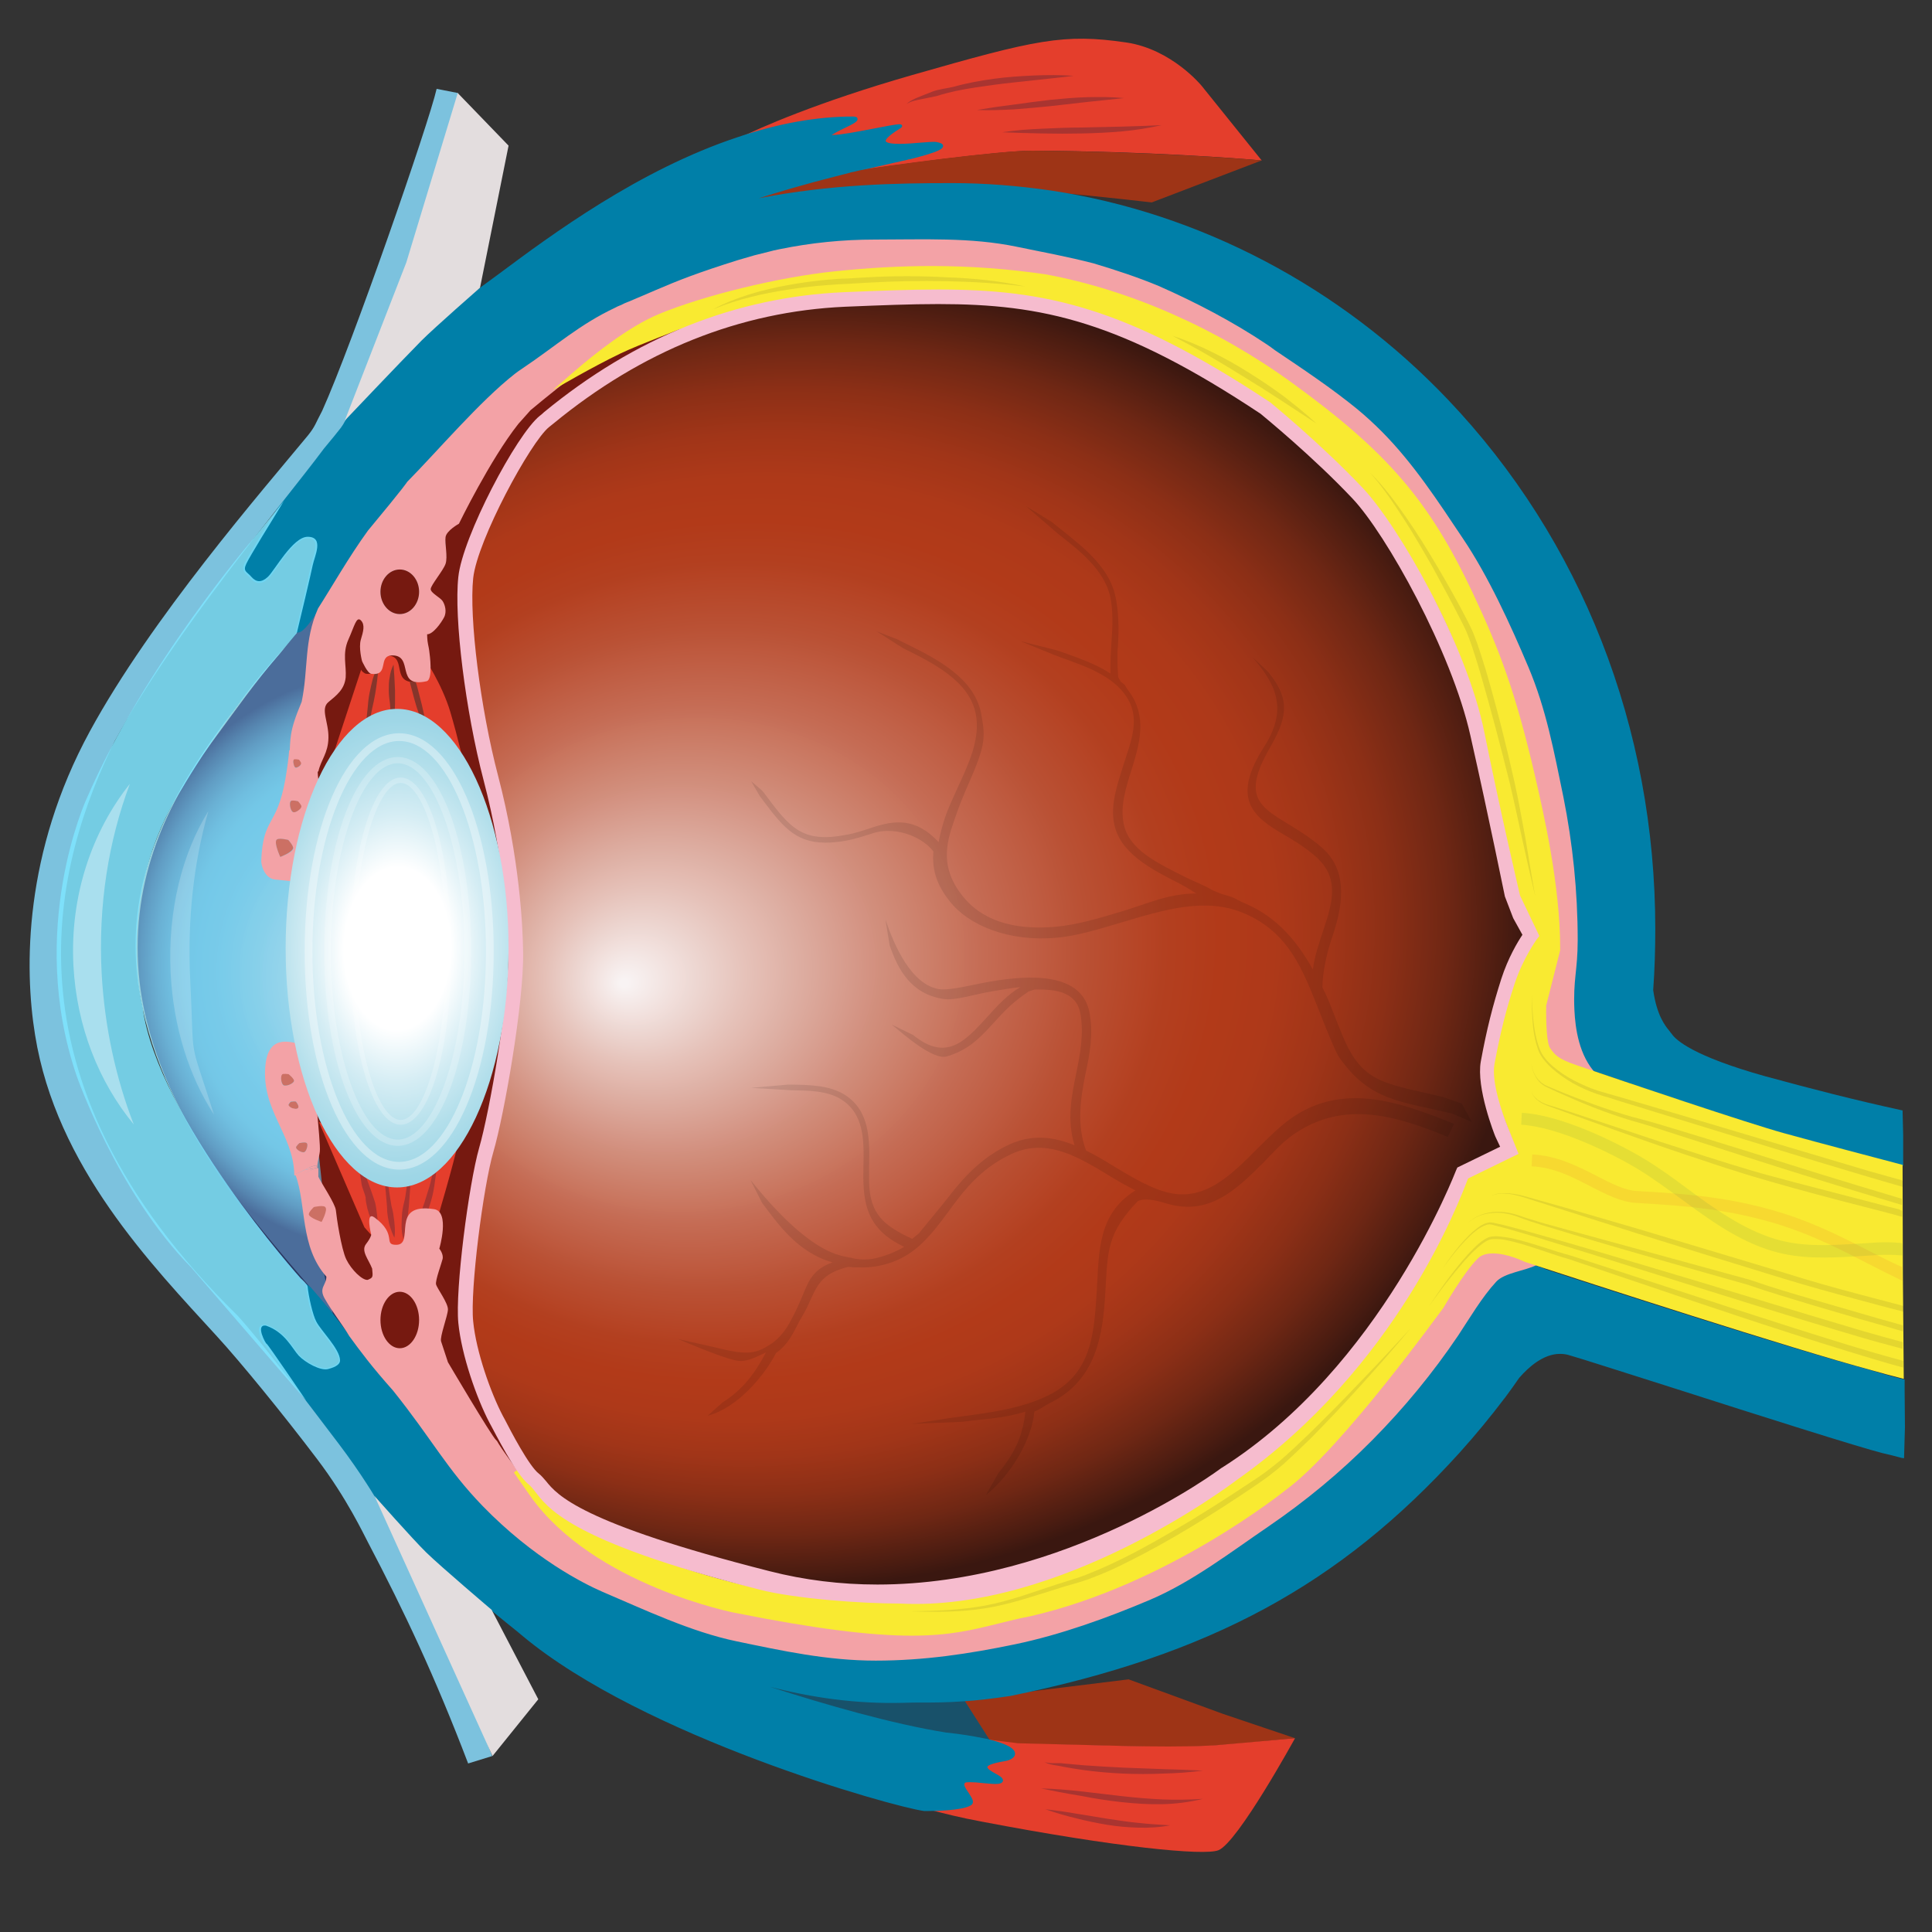 <svg enable-background="new 0 0 650 650" viewBox="0 0 650 650" xmlns="http://www.w3.org/2000/svg" xmlns:xlink="http://www.w3.org/1999/xlink"><rect x="0" y="0" width="650" height="650" fill="#333333" stroke="none"/><radialGradient id="a" cx="-86.641" cy="-1517.126" fx="-90.059" fy="-1527.257" gradientTransform="matrix(.924 0 0 -.95 214.454 -1118.003)" gradientUnits="userSpaceOnUse" r="103.992"><stop offset=".005" stop-color="#fff" stop-opacity=".95"/><stop offset=".165" stop-color="#cdecfa" stop-opacity=".962"/><stop offset=".334" stop-color="#9fdbf5" stop-opacity=".974"/><stop offset=".485" stop-color="#7ecef1" stop-opacity=".985"/><stop offset=".611" stop-color="#69c7ef" stop-opacity=".994"/><stop offset=".694" stop-color="#62c4ee"/><stop offset=".744" stop-color="#60c0ea"/><stop offset=".795" stop-color="#5ab3e0"/><stop offset=".847" stop-color="#519ece"/><stop offset=".9" stop-color="#4481b6"/><stop offset=".953" stop-color="#335c96"/><stop offset=".997" stop-color="#233878"/></radialGradient><radialGradient id="b" cx="-2265.975" cy="343.993" fx="-2274.131" fy="398.276" gradientTransform="matrix(-.138 -.99 -1.11 .155 337.852 -1982.313)" gradientUnits="userSpaceOnUse" r="220.282"><stop offset=".005" stop-color="#fff" stop-opacity=".95"/><stop offset=".135" stop-color="#eac9c0" stop-opacity=".96"/><stop offset=".271" stop-color="#d69685" stop-opacity=".97"/><stop offset=".396" stop-color="#c76e56" stop-opacity=".98"/><stop offset=".506" stop-color="#bb5235" stop-opacity=".988"/><stop offset=".597" stop-color="#b44020" stop-opacity=".995"/><stop offset=".657" stop-color="#b23a19"/><stop offset=".717" stop-color="#ae3919"/><stop offset=".78" stop-color="#a13518"/><stop offset=".844" stop-color="#8c2f16"/><stop offset=".908" stop-color="#6f2714"/><stop offset=".972" stop-color="#4a1c11"/><stop offset=".997" stop-color="#3a1710"/></radialGradient><radialGradient id="c" cx="-125.522" cy="-722.143" gradientTransform="matrix(1.103 .011 .021 -1.678 287.308 -891.24)" gradientUnits="userSpaceOnUse" r="51.689"><stop offset=".315" stop-color="#fff"/><stop offset=".523" stop-color="#d5edf4"/><stop offset=".724" stop-color="#b3dfeb"/><stop offset=".89" stop-color="#9ed6e6"/><stop offset="1" stop-color="#97d3e4"/></radialGradient><path d="m107.2 387.8c-.3 2.3-1.4 4.9-.6 6.7s5.8 9.3 6.1 11.5 1.8 13 3.5 16.5 5.4 8.7 7.2 7.9 2.7-1.6 1.5-4.7-3.3-5.6-1.7-7.9c1.7-2.3 1.4-3.5 1.4-3.5s-2.1-8.1 1.1-5.8c7.9 5.7 2.7 9.2 7.3 9.2 6.5 0-2.6-14.3 12.7-12 5.5.8 1.7 13.8 1.7 13.8s1.1 1.7 1.2 3-2.2 7-2.6 8.2c-.5 1.4 3.2 5.7 3.9 9.1.5 2.2-2.5 7.8-2.3 10.4.1 1.5 1.8 6 2.7 7.9 3.4 6.7 13.8 24.1 15.2 25.9 2 2.7 3.5 4.6 4.6 5.5.4.3 2.7 3.3 5.2 7.1 4.8 7.2 15.3 18.6 48.8 29.5 29.6 9.6 76.7 17.4 103.4 11.7 0 0 48.9-10.9 80.5-33.9 37.2-27.8 49.7-41 71.2-77.3 7.5-12.3 7.6-16.3 13-27.8 1.6-3.4 5.8-4.8 9-6.5 4.9-2.6 9.5-4.8 9.5-4.8s-5.8-14-7-21.3c-2.8-10.8 2.3-27.2 4.3-31.3 5-15.5 9.5-20.8 9.5-20.8s-3.3-7.5-5.8-13c-1.8-4-4.9-17.7-8.8-37.6-6.2-31.7-16.6-73.7-62.1-116.7-35.7-31.8-90.8-60.3-170.8-46.8-46 8-82.4 26-94.5 40.6-9.8 11.8-21.2 34.5-21.2 34.5s-4.2 2.3-4.5 4.5.8 7.6 0 10-5.3 7.4-5.3 8.7 2.4 2.3 3.3 3.5c1.1.9 2.3 2.9 1.6 4.8-1 2.6-3.9 6.2-5.9 6.2 0 0-.2 1.7 0 3 .3 1.7.7 3.4.7 3.4s1.8 9.4-.6 9.9c-10.6 2.4-4.1-8.7-11.5-8.7-5.1 0-.8 6.7-7.1 5.9-1.3-.2-2.9-4.6-2.9-4.6s-.9-4.8-.1-7.5 1-4.5-.5-6-2.2 1.2-4.3 5.9-1.7 9.4-1.3 13.7c-.3 4-3 5.2-5.4 7.9-3.1 3.6-.3 6-.4 11.3s-2.1 7.4-3 11.5c-.6 3.1.2 5.1.7 5.9-3.2 8.1-5.7 17.8-7.3 28.5.4.8-.6 2.6-.7 6.7-.1 10.4-.3 42.3 1.2 50.5.1.3-.1.5-.4.5 1.4 8.7 3.3 16.7 5.8 23.8.4 4.4 1 11.9.8 13.4z" fill="#761910"/><ellipse cx="134.5" cy="444.1" fill="#761910" rx="6.5" ry="9.5"/><ellipse cx="134.5" cy="199.1" fill="#761910" rx="6.5" ry="7.5"/><path d="m160.6 253.3s-7.3-24.2-16.1-24.1c-6.4.1-6.9.8-8.5-6.1-.3-1.5-1.3-2.3-2.4-2.6s-2.4 0-3 .2c-2.6.6-.2 6.6-5 6-1.3-.2-3.2-2.1-3.8-4.8-.7-2.8-1.2-4.3.3-10.3.7-2.9-1.6-4-1.8-3.4-1.9 4.2-3.1 6.5-3.7 8.3-1.1 3.6-.3 5-.1 9 .2 3-.7 5-2.7 7.3-1.8 2.2-4.7 3.2-4.3 6.3.5 5.2 1.1 8.5.9 11.3-.1 1.6-3.3 6.1-3.4 10.7-.2 5-9 29.6-9.1 31.7-.1 4.8-4.7 20.1 1.4 59.4 0 .3.2.8.2 1.1 1.6 10.3 5.4 17.9 6.8 20.8 1.1 2.4-1.4 17.7 0 25.3s5.9 22.6 6.1 24.1 6.5 17.6 7.2 19.4c.8 1.8 11.9 15.3 14.1 16.6s15.1 9.3 17.3 9.3 3.9-7.3 2.9-10-3.1-36.7-2.9-39 11.2-39.3 12.4-43 7.7-48.7 7.7-56c.1-28.5-10.5-67.5-10.5-67.5z" fill="#761910"/><path d="m412 587c1.6-.1 3.2-.3 4.7-.4-3.3.3-6.8.6-10.1.8 1.9-.1 3.7-.3 5.4-.4z" fill="none"/><path d="m406.6 587.4c3.4-.3 6.8-.5 10.1-.8 11.4-1.1 19-1.8 19-1.8l-24.3-8.2-31.7-11.6-56 6.9 8.3 13.5 10.4 1.3c24.1.3 48 1.5 64.2.7z" fill="#9e3416"/><path d="m332.4 585.9s.8.1 2.1.2c-.7-.2-1.6-.4-2.4-.6z" fill="#9e3416"/><path d="m416.7 586.5c-1.5.1-3.1.3-4.7.4-1.7.2-3.5.3-5.4.4-16.2.8-40.1-.3-64.1-.8l-10.4-1.3-1.2-.1c.4.1.9.2 1.3.3.9.2 1.7.4 2.4.6 9.4 2.6 7.1 5.3 3.7 5.9-14.4 2.3.3 5.5-1.3 7.3-1.1 1.2-11.1-.9-12.5.2-2.2 1.8 4.1 6.2 2 7.5-2.6 1.5-11.3 1.8-14.3 1.8 5.2 1.4 11.2 2.9 18.3 4.2 45 8.6 74.6 11.5 79.4 9.6 6.5-2.5 25.8-37.7 25.8-37.7s-7.6.7-19 1.7z" fill="#e43e2c"/><path d="m215.2 552.2c-.2-.1 3.3 1.3 9.1 3.5-1.6-.6-3.1-1.2-4.4-1.7-1.5-.7-3.1-1.2-4.7-1.8z" fill="none"/><path d="m219.9 553.9c1.3.5 2.8 1.1 4.4 1.7 18.8 7 62.5 22.6 94 27.6 5.2.6 9.3 1.2 12.5 1.9.8.2 1.6.4 2.3.5l-9-14.1c-8.5.6-13.7.3-20.1.5-29.7 1-54.7-7.1-84.1-18.1z" fill="#18516a"/><path d="m424.4 54s-.3 0-.9-.1c.6.1.9.1.9.1z" fill="none"/><path d="m347.5 50.7c39.3.2 70.5 2.7 76.1 3.2.6.1.9.1.9.1l-20.2-25.1s-10-12.3-25.3-14.6c-21.1-3.1-30.4-1-72.3 11-32 9.2-50.8 17.6-58.2 21.2 12.5-4.2 25.5-6.8 38.5-6.9 5.5 0-10.5 5.5-7.5 6.1 3.3.7 26.2-5 23.3-3.2-15.8 9.7 9 5 12.4 5.7 3.9.8.6 2.2-6.1 4-5.9 1.6-14.5 3.5-23.1 5.6 13.1-2.1 50.4-7.1 61.5-7.1z" fill="#e43e2c"/><path d="m305 35c1.6-1.6 4.3-2.4 8.5-4.1 2.1-.9 5.5-1.2 7.7-1.8 4.3-1.2 8.8-2 13.2-2.6s8.9-.9 13.4-1.1 8.9-.2 13.4.1c-4.4.6-8.9 1-13.3 1.5s-8.8.9-13.2 1.5-8.8 1.2-13.1 2.1c-2.2.5-4.3 1-6.4 1.7-5.9 1.3-8.3 1.4-10.2 2.7z" fill="#a93430"/><path d="m328.7 37c4.1-.7 8.2-1.3 12.3-1.8 4.1-.6 8.2-1.1 12.3-1.6 4.1-.4 8.3-.8 12.4-.9 4.2-.1 8.3-.1 12.5.3l-12.4 1.3-12.3 1.4c-4.1.4-8.2.8-12.4 1.1-4.1.2-8.3.4-12.4.2z" fill="#a93430"/><path d="m337.2 44.5c4.4-.7 8.9-1 13.4-1.2s8.9-.4 13.4-.4l13.4-.3c4.5-.1 8.9-.3 13.4-.5-4.4 1-8.8 1.7-13.3 2.1s-8.9.6-13.4.7-8.9.1-13.4 0c-4.6-.1-9-.2-13.5-.4z" fill="#a93430"/><g fill="#9e3416"><path d="m301.9 54c-.3.1-.5.1-.8.2.3-.1.5-.1.8-.2z"/><path d="m291.9 56.4c-.3.1-.6.1-.9.2.3-.1.6-.2.9-.2z"/><path d="m290.2 56.8c-.3.1-.6.1-.9.2.3-.1.6-.2.9-.2z"/><path d="m297.4 55.1c-.4.1-.7.2-1.1.3.4-.2.8-.3 1.1-.3z"/><path d="m304.7 53.3c-.2.1-.5.1-.7.2.2-.1.4-.1.7-.2z"/><path d="m295.8 55.4c-.5.1-1.1.3-1.6.4.5-.1 1-.2 1.6-.4z"/><path d="m293.7 55.9c-.4.1-.7.2-1.1.3.4-.1.7-.2 1.1-.3z"/><path d="m306 53c-.2 0-.4.1-.6.1.2 0 .4-.1.6-.1z"/><path d="m307.2 52.7c-.2 0-.3.1-.5.1.1 0 .3-.1.5-.1z"/><path d="m299 54.7c-.3.1-.6.1-1 .2.3-.1.7-.1 1-.2z"/><path d="m300.5 54.3c-.3.1-.6.1-.9.2.3 0 .6-.1.9-.2z"/><path d="m247.5 68.9c27-6.2 51.5-6.8 73-6.8 11.2 0 22.3.9 33.1 2.5 16.7 1.5 33.9 3.5 33.9 3.5l36.9-14.1s-.3 0-.9-.1c-5.6-.5-36.8-2.9-76.1-3.2-11-.1-48.3 4.9-61.5 7-1.6.4-3.2.8-4.7 1.2-19.1 4.8-35.7 10.5-33.7 10z"/><path d="m303.3 53.6c-.2.1-.5.1-.7.2.2 0 .5-.1.7-.2z"/><path d="m288.2 57.2c-.2 0-.3.1-.5.1.1 0 .3 0 .5-.1z"/></g><path d="m351.2 592.7c.5.3 1.1.3 1.6.4.6.1 1.1.1 1.7.1h1.6.4.3.2l.8.1c2.2.2 4.4.4 6.7.6 4.4.3 8.9.6 13.4.8s8.9.3 13.4.5c4.5.1 8.9.3 13.4.5-4.5.6-8.9.9-13.4 1-4.5.2-9 .2-13.5 0s-9-.6-13.4-1.2c-2.2-.3-4.5-.7-6.7-1.1-2-.5-4.5-.5-6.5-1.7z" fill="#a93430"/><path d="m350.2 601.7c4.6.1 9.2.5 13.7 1l13.6 1.6c4.5.5 9 .9 13.6 1.1 4.5.2 9.1.1 13.6-.2-4.4 1.1-9.1 1.7-13.6 1.8-4.6.1-9.2-.2-13.8-.7s-9.1-1.2-13.6-2.1c-4.5-.7-9-1.6-13.5-2.5z" fill="#a93430"/><path d="m351.7 608.7c3.6.4 7.1.9 10.5 1.5l10.4 1.7c3.5.5 7 1.1 10.5 1.4 3.5.4 7 .6 10.6.8-3.5.7-7.1.9-10.7.8s-7.1-.4-10.7-1c-3.5-.6-7-1.3-10.4-2.2-3.4-.8-6.8-1.8-10.2-3z" fill="#a93430"/><path d="m112 442c-26-30.5-59.3-65.8-65.6-111.5-4.5-35.3 10.7-63.6 33-92.6 7.6-10.4 11.7-14.8 19.6-23.8 2.4-2.7 5-6.6 8.3-9.9-9.8 81.9-11.3 130.9.3 216.3.7 5.6 4.4 21.5 4.4 21.5z" fill="#98d3de"/><path d="m118.7 451.6c-23.3-26.8-66-72.4-71.7-121-3.7-32.3 8.1-58.7 24-80.5 8-10.9 15.5-21.5 22.7-29.7 4.1-4.6 16.5-22.4 19.6-25.8-1.1 4.6-4.3 27-7.7 70.7-1.1 13.8-1.7 36-2.6 56.4-.9 19.7 3.7 62.8 7.2 93.5 2.1 18.4 8.5 36.4 8.5 36.4z" fill="url(#a)" opacity=".66"/><path d="m64 329.7c-1-20.4 1.2-39.7 6.1-56.8-8.8 14.2-13.7 33.4-12.7 54.3.9 18.4 6.3 35.1 14.6 47.8-8.8-27.8-6.5-15.6-8-45.3z" fill="#fff" opacity=".2"/><path d="m640.1 373.6c-16.5-3.6-30.4-7.2-46.2-11.5-24.3-6.8-30.1-12.2-31.5-14.3-.2-.2-.4-.5-.7-.9-1.5-1.8-4.3-5.3-5.5-13.8.5-6.8.7-13.8.7-20.6 0-67.6-24.8-130.9-69.9-178.2-36-37.8-83.4-62.7-133.4-70.2-11-1.6-22.2-2.5-33.2-2.5-19 0-40.9.4-65.1 5.1 6.3-2 15.7-4.8 26-7.4 1.6-.4 3.1-.8 4.7-1.2l.2-.1c.5-.1 1-.2 1.5-.3l1.6-.4c.2 0 .4-.1.6-.1l.5-.1c.2 0 .4-.1.5-.1l.9-.2c.2 0 .3-.1.5-.1l1.3-.3c.2 0 .3-.1.5-.1l6.5-1.5c.2 0 .3-.1.5-.1l2.2-.5c.1 0 .3-.1.4-.1l1-.2c.1 0 .2-.1.4-.1l.3-.1c.2-.1.4-.1.6-.1l1.2-.3c8.5-2.2 10.1-3.2 10.1-4.2 0-.8-1.1-1.1-2.1-1.3-.9-.2-3 0-5.7.2-2.2.2-4.8.4-6.9.4-4 0-4.5-.7-4.6-.9-.1-.3.1-1.4 5-4.4.1-.1.6-.4.5-.8-.1-.5-.7-.5-.9-.5-1.2 0-4.8.7-8.9 1.5-5.2 1-11 2.1-13.5 2.1-.1 0-.3 0-.4 0 .8-.5 2.6-1.5 3.9-2.1 3.8-1.8 5-2.5 4.8-3.4-.1-.6-.9-.7-1.6-.7-12.1 0-25 2.3-38.6 6.9-33.3 11-62.8 32.9-80.4 46-2.8 2-5.1 3.8-7.2 5.3-9.2 6.6-9.2 6.6-28 25.8-.9 1-1.9 2-3 3-4.7 4.7-10 10.1-14.7 16-8.4 10.5-14.8 19-20.9 27.5-3.2 5.2-10.8 17.6-11.8 19.7-1 2.2-.4 2.9.8 4 .3.3.7.6 1.1 1.1 1.8 2.1 4 2.2 6.2 0 .6-.6 1.5-1.8 2.6-3.4 2.8-4 7-10 10.4-10 1.1 0 1.9.3 2.3.8 1 1.3.1 4.1-.5 6.1-.2.7-.4 1.4-.5 2-.5 2.4-3.8 16.6-4.9 21.3l-.3 1.4.5.1c1.5.2 3.5-1.9 7.4-7.9 1.5-2.3 3.1-4.9 4.8-7.8 3.6-5.8 7.6-12.5 11.9-18.4l.1-.1c8.9-10.6 12.6-15.3 13.1-16.3 2.9-2.9 6.2-6.4 9.6-10.1 8.5-9.1 18.2-19.5 26.8-26 .8-.6 1.6-1.2 2.4-1.7 3.5-2.4 6.7-4.7 9.7-6.9 7-5.1 13.1-9.6 21.5-13.6.3-.1.6-.3.9-.4l.5-.2c.2-.1.3-.1.5-.2l.5-.2c.3-.1.5-.2.8-.4l1.4-.6c1.6-.7 3.1-1.3 4.5-1.9 1.6-.7 3.1-1.3 4.5-1.9 7.9-3.4 14.4-5.9 27.6-10.1 1.8-.6 3.7-1.1 5.5-1.6l.4-.1c1.5-.4 2.9-.8 4.4-1.1 1.1-.3 2.2-.5 3.4-.8l.5-.1c10.3-2.2 20.7-3.2 31.8-3.2h8.3 8.2c10 0 20.6.3 31 2.4 1.9.4 3.7.8 5.5 1.1 6.7 1.4 13.7 2.8 20.4 4.5 7.1 1.8 13.3 3.9 18.7 6.2.8.3 1.5.7 2.3 1l.8.4c13.4 5.9 25.6 12.5 36.2 19.5l.6.4c.4.2.7.5 1.1.7l3.3 2.3c8.6 5.8 17.5 11.9 25.5 18.6 3.1 2.6 5.7 5 8.1 7.4 10 10.1 17.6 21.5 25.7 33.6l1.6 2.4c6.9 10.3 14.1 24.4 22 43.1 5.5 13.2 8.2 26.4 11.1 40.5l.7 3.2c3.2 15.7 4.8 31.8 4.8 47.9 0 4.8-.3 8-.6 11.1-.4 3.6-.7 7-.5 12.6.4 9.7 2.2 15.8 6.9 20.5-.6.4.3-.2.4-.1l2.9 1c12.3 4.2 48 16.4 59.5 19.5 14.6 4 26.7 7.4 41.3 11.2v-10.4z" fill="#007fa8"/><path d="m640.6 464.1c-5.8-1.4-8.6-2.4-12.5-3.5-26.4-7.1-87.9-26.9-107.3-33.3l-1.1-.4-.8-.4c-.1.1-1.1-.4-1.3-.4l-1.5-.5c-1.5.8-3.1.7-5.1 1.3-3.2.9-6.4 1.9-8.3 3.8-3.6 3.9-6.8 8.8-9.8 13.5-1 1.6-2 3.1-3 4.6-8.4 12.6-18.1 24.4-28.8 35.2s-22.4 20.5-34.9 29c-2.5 1.7-4.9 3.4-7.4 5.1-10.3 7.2-20.9 14.6-32.2 19.5-16.9 7.2-32.2 12.2-45.4 15-18.6 3.8-32.6 5.5-46.8 5.5-15.3 0-29.2-2.9-44-5.9l-2.7-.6c-12.8-2.6-25.6-8.2-38.1-13.6-2.4-1-4.7-2.1-7-3-4.9-2.1-22.2-10.3-40-28.7-7.1-7.3-11.6-13.6-16.8-20.8-3.7-5.2-7.9-11-13.7-18.1-6.9-7.7-10.5-12.6-14-17.4l-.6-.8c-3.5-4.8-6.9-9.2-12.8-15.9-.3-.3-.6-.6-.9-.8l-.9-.6.1 1.1c.3 3.3 1.8 9.7 3 11.9.6 1.1 1.7 2.5 2.9 4.1 2.2 2.8 5 6.4 5.1 8.7 0 1-1.3 1.9-3.7 2.5-.2.1-.5.1-.8.1-2.5 0-6.7-2.3-8.7-4.4-.5-.6-1.1-1.3-1.7-2.2-1.9-2.6-4.5-6.3-9.5-8h-.2c-.9-.1-1.5 0-1.9.5-.3.3-.4.8-.4 1.3 0 1.3 1.3 4.5 2.1 5.1.4.4 4.3 6 8.2 11.8l-2.2-2.6-.8.6c.1.1.2.3.3.5 4.3 5.1 6.9 9 9.9 13.5 4.3 6.4 9.1 13.7 20 26.3l15.4 17.9c1.9 2.2 20.4 17.2 30.3 25.3 2.8 2.2 4.8 3.9 5.4 4.4 40.8 34.1 124.7 57.6 135.2 59h.8.4c1.9 0 11.6-.1 14.5-1.9.4-.2.6-.5.7-.9.2-.9-.6-2-1.4-3.3-1.1-1.6-1.9-2.8-1.2-3.4.1-.1.4-.2 1.7-.2 1.2 0 2.7.1 4.2.3 1.5.1 3 .3 4.2.3 1.4 0 2.1-.2 2.4-.6.2-.2.3-.5.2-.8-.1-.7-1-1.3-2.5-2.1-1.1-.6-2.8-1.6-2.7-2.2 0-.3.6-1.1 5.9-2 2-.3 3.4-1.3 3.4-2.4.1-1.8-2.8-3.4-8.4-4.8-.7-.2-1.5-.4-2.3-.5-3.4-.7-7.6-1.4-12.5-1.9-18.1-2.9-40.3-9.3-59.3-15.4 14.4 3.7 29 5.8 44.9 5.4 2.2-.1 4.2-.1 6.3-.1 4 0 8.2 0 13.8-.4 4.7-.3 9.9-.9 15.9-1.8 67.1-13.7 110.9-37.4 151.2-81.9 5.4-6 10.5-12.2 15.1-18.3l.1-.1c1.7-2.3 3.3-4.5 4.8-6.7 3.2-3.7 8.2-8.1 13.7-8.1 1 0 2 .1 3 .4 4.6 1.3 19.4 6.1 36.5 11.5 27.4 8.8 61.5 19.6 69.1 21.5 3 .7 3.4.8 6.4 1.6l.8.1.3-10.4-.1-11.8v-4.3z" fill="#007fa8"/><path d="m122.6 412.9-15.3-35.4s20 8.5 24.1 7.9c4.2-.6 14.1 2.1 22.8-10.9 7.2-10.7-9.1 42.4-9.1 42.4s-11.2 4-14.8 3c-2.4-.7-7.7-7-7.7-7z" fill="#e43e2c"/><path d="m127.1 411.1c.2.6.3 1.2.4 1.8s.2 1.2.4 1.8c-.5-.4-.9-.9-1.3-1.4s-.7-1.1-1-1.6c-.6-1.1-1.1-2.2-1.5-3.4s-.7-2.4-.9-3.6c-.1-.6-.2-1.2-.2-1.9 0-.3-1.3-3.8-1.3-4.1s-1.7-10.3-1.5-10.6c0 0 4.8 12.5 6 16.5.5 1.8.9 6.5.9 6.5z" fill="#a93430"/><path d="m132.7 416.4c-.6-1.1-1-2.2-1.4-3.4-.4-1.1-.6-2.3-.8-3.5s-.3-2.4-.3-3.6-1.7-16.7-1.3-17.9c.4 1.2 2.5 16.5 2.8 17.7.3 1.1.6 2.3.7 3.4.2 1.1.3 2.3.4 3.5.1 1.4.1 2.6-.1 3.8z" fill="#a93430"/><path d="m135.7 416.9c-.4-1.5-.6-3-.6-4.5s.1-3 .2-4.5c.2-1.5.5-2.9.9-4.4.4-1.4 1.8-14.7 2.5-16.1.2 1.5-.9 14.9-1 16.4s-.2 2.9-.4 4.4c-.2 1.4-.4 2.9-.7 4.3-.2 1.5-.5 2.9-.9 4.4z" fill="#a93430"/><path d="m139.7 416.4c.3-2.1.7-4.1 1.3-6 .5-2 1.1-3.9 1.8-5.8.6-1.9 1.2-3.8 1.8-5.8.6-1.9 2.4-11.4 2.9-13.4.3 2.1-1.1 11.7-1.4 13.7-.3 2.1-.8 4.1-1.4 6-.6 2-1.4 3.9-2.2 5.7-.9 2-1.8 3.8-2.8 5.6z" fill="#a93430"/><path d="m121.5 225.3-14.3 43.5s10.9-8 16.4-8c3.9 0 13.5-2.8 16.7-.5 6.9 5 10.8-4 14.6 4.4 5.9 12.9 1.6-8.2-3.4-25.2-2.8-9.4-8.9-18.4-8.9-18.4s.4 2.4.2 4.7c-.2 2-.8 3.8-3.8 3.7-7.4-.3-1.9-9-9-9-3-.4-3.1 3.4-3.5 4.5-.4.9-.7 1.6-2.1 1.7s-1.6-.1-2-.4c-.7-.4-.9-1-.9-1z" fill="#e43e2c"/><path d="m121.8 257.1c-.2-1.7 1.8-17.3 1.9-18.9s.3-3.3.6-4.9.7-3.2 1.1-4.8c.5-1.6 1.1-3.1 1.9-4.6 0 1.7-.2 3.3-.4 4.9s-.4 3.2-.7 4.8-.6 3.2-1 4.8c-.4 1.5-2.8 17.1-3.4 18.7z" fill="#85352b"/><path d="m132.8 256c-.5-1.4-1.4-17.9-1.6-19.3-.2-1.5-.4-2.9-.4-4.4s0-3 .3-4.4c.2-1.5.6-2.9 1.3-4.3.1 1.5.2 3 .3 4.4s.1 2.9.2 4.3v4.4c-.2 1.3.2 17.8-.1 19.3z" fill="#85352b"/><path d="m146.5 257.1c-1.1-1.7-4.7-14.6-5.4-16.5s-1.3-3.8-1.8-5.7-1-3.8-1.5-5.7c0 0 .9.2 1.2.2.4 0 .4.1.8-.1.5 1.3.9 3.1 1.4 5s1 3.8 1.4 5.8 3.6 15 3.9 17z" fill="#85352b"/><g fill="none"><path d="m105.6 406.1s-1.8 1.7-1.7 2.5c.3 1.2 4.3 2.5 4.3 2.5s2.1-3.9 1.3-4.9c-.5-.9-3.9-.1-3.9-.1z"/><ellipse cx="134.5" cy="444.1" rx="6.5" ry="9.5"/><path d="m211.8 101.6c3.5-1.5 6.3-2.7 8.9-3.8-2.7 1.1-5.5 2.3-8.9 3.8z"/><path d="m248.4 87.7c1.8-.6 3.7-1.1 5.5-1.6-1.8.4-3.7 1-5.5 1.6z"/><path d="m254.3 85.9c1.5-.4 2.9-.8 4.4-1.1-1.5.4-3 .7-4.4 1.1z"/><path d="m210.4 102.2c-.4.2-.9.4-1.3.6.7-.3 1.4-.6 2.2-1-.3.1-.6.2-.9.4z"/><path d="m262.1 84c.2 0 .4-.1.5-.1-.2 0-.4.1-.5.1z"/><path d="m207.1 103.6c.5-.2 1-.4 1.5-.7-.5.3-1 .5-1.5.7z"/><ellipse cx="134.5" cy="199.1" rx="6.5" ry="7.5"/><path d="m386.8 94.8c-6.1-2.6-12.4-4.6-18.8-6.2 7.7 2.2 15.2 4.8 21.9 7.6-1-.5-2-.9-3.1-1.4z"/><path d="m103.8 246.2s-2 1.7-1.8 2.4c.2.9 2.7 1.9 3.5 1.4s1.1-3 .5-3.7c-.3-.4-2.2-.1-2.2-.1z"/><path d="m456.7 137.7c-9.1-7.6-19.3-14.4-28.9-20.9-.5-.4-1.1-.7-1.7-1.1.9.7 1.9 1.3 2.8 2 9.2 6.3 19 12.8 27.8 20z"/></g><path d="m530.8 316.2c0-16.4-1.7-32.5-4.8-48-3.2-15.5-5.8-29.6-11.8-43.8s-13.5-30.6-22-43.2c-8.5-12.7-16.6-25.2-27.3-36-2.6-2.6-5.3-5.1-8.2-7.5-8.8-7.2-18.6-13.7-27.8-19.9-.9-.7-1.9-1.4-2.8-2-11.2-7.5-23.8-14.1-36.3-19.6-6.7-2.8-14.2-5.3-21.9-7.6-8.5-2.2-17.1-3.8-25.9-5.6-15.4-3.2-31.3-2.4-47.6-2.4-11.1 0-21.6 1.1-31.9 3.2-.2 0-.4.1-.5.1-1.1.2-2.3.5-3.4.8-1.5.4-2.9.7-4.4 1.1-.1 0-.3.1-.4.1-1.8.5-3.7 1.1-5.5 1.6-13.7 4.3-20 6.8-27.7 10.1-2.6 1.1-5.5 2.4-8.9 3.8-.2.1-.3.1-.5.2-.8.3-1.5.6-2.2 1-.2.1-.3.1-.5.2-.5.2-1 .4-1.5.7-12.1 5.7-19.7 12.7-31.3 20.5-.8.5-1.6 1.1-2.4 1.7-11.9 9.3-26.3 26.3-36.3 36.4 0 0-.4 1-13.2 16.4-6.4 8.8-12.3 19.2-16.8 26.2-4.8 10.9-3.2 20.2-5.5 31.4-4.5 10.7-3.6 12.1-4.2 18.7v.5c3.3 1.6 6.6 3.3 9.8 4.3.9-4.1 3.3-6.1 3.4-11.4s-2.8-9.7 0-12 5.4-4.3 5.8-8.3c.3-4-1.2-8 .9-12.7s2.7-7.9 4.2-6.5c1.5 1.5.8 3.8 0 6.5s.4 7.2.4 7.2 1.8 4.1 3.1 4.3c6.3.8 2-6.2 7.1-6.2 7.4 0 .9 11.1 11.5 8.7 2.3-.5 1-9.5 1-9.5s-.1-1.2-.5-3c-.3-1.4-.3-3.3-.3-3.3 2 0 4.7-3.8 5.7-5.7s.3-4.3-.5-5.5-4-2.7-4-4 4.2-6.2 5-8.5c.8-2.4-.3-6.8 0-9s4.5-4.5 4.5-4.5 10.5-21.6 20-33.6l4.1-4.6s25.8-21.7 43.3-31.7c16.9-6.3 38.2-12 57.4-14s49.8-2 69.5 1.4c22 3.8 58.7 18.3 83.3 36.2 31.7 23 44.8 40.1 59.4 71 9.4 19.9 15.2 35.1 21.5 62.3 3.5 15.1 8.8 35.8 8.8 56.1l-2.7 19s-.4 12.2 1.4 14.7c1.6 2.2 2.7 3.7 8.9 5.8 2.3.8 5 1.7 7.9 2.7-6.1-6.3-7.2-15.8-7.5-21.5-.5-10.5 1.1-13.3 1.1-23.8zm-396.3-109.6c-3.6 0-6.5-3.4-6.5-7.5s2.9-7.5 6.5-7.5 6.5 3.4 6.5 7.5-2.9 7.5-6.5 7.5z" fill="#f3a2a6"/><ellipse cx="134.5" cy="444.1" fill="none" rx="6.5" ry="9.5"/><path d="m105.6 406.1s-1.8 1.7-1.7 2.5c.3 1.2 4.3 2.5 4.3 2.5s2.1-3.9 1.3-4.9c-.5-.9-3.9-.1-3.9-.1z" fill="none"/><path d="m162.4 506.7c17.2 17.7 34 26.1 40.2 28.8 14.1 6 29.8 13.5 45.2 16.7s30.5 6.5 46.8 6.5 31.5-2.3 46.9-5.5 31.4-9 45.5-15 27.2-16.1 39.7-24.6c12.6-8.6 24.3-18.3 35-29.1s20.4-22.6 28.9-35.2c3.9-5.9 8-12.9 12.8-18.1 2.8-3 9.6-3.6 13.6-5.6-2.6-.9-3.6-1.3-3.6-1.3s-12.3-5.9-17.2-1.1c-4.8 4.8-11.8 17-11.8 17s-35.9 46.6-54.9 60.5c0 0-40.2 34-83.7 42.9-24.1 4.9-38.5 11.4-101.3-2.5 0 0-41.8-9-64.3-38.4-7.5-9.8-11.5-15.2-13-17.9-.1-.1-.2-.2-.3-.3-1.7-1.6-16.2-26.2-16.2-26.2s-1.8-5.5-2.3-7 2.2-8.5 2.3-10.7-3.7-7.2-4-8.5 1.9-7.2 2.2-8.5c.4-1.7-1.1-3.5-1.1-3.5s3.7-12.5-1.8-13.3c-15.2-2.3-6.1 12-12.7 12-4.6 0 .6-3.4-7.3-9.2-3.2-2.3-1.1 5.8-1.1 5.8s-.1 1-1.8 3.2c-1.7 2.3.9 5.1 2.1 8.2.3 3 .3 3-1.5 3.8-1.8.2-5.5-3.4-7.2-6.9s-3.3-14.3-3.5-16.5-4.9-9.2-5.9-11.3v-2.9c-1.4.1-2.9.9-4.3 1.6l-3.4.6c3.8 10.4 1.4 24.1 10.4 34.3 0 3-2.7 3.7-.5 7.5 2.7 4.7 5.9 8.6 8.2 12.5 3.8 5.2 7.4 10.1 14.7 18.3 13.3 16.6 18 26.3 30.2 38.9zm-34.4-62.6c0-5.2 2.9-9.5 6.5-9.5s6.5 4.3 6.5 9.5-2.9 9.5-6.5 9.5-6.5-4.3-6.5-9.5z" fill="#f3a2a6"/><path d="m105.6 406.1s-1.8 1.7-1.7 2.5c.3 1.2 4.3 2.5 4.3 2.5s2.1-3.9 1.3-4.9c-.5-.9-3.9-.1-3.9-.1z" fill="#9e3416" opacity=".46"/><path d="m640.1 391.9c-13.2-3.5-24.8-6.5-39.7-10.6-12.4-3.4-53.2-17.2-70.2-23-6.1-2.1-7.2-3.5-8.7-5.7-1.1-1.6-1.4-8.5-1.3-14.3l4.7-18.6v-.2c.1-21.5-5.7-46.5-8.5-58.6-6.6-28.4-12-42.5-21-61.6-14.6-30.9-28.7-47.3-60.7-70.5-25.2-18.3-54.6-31.3-82.9-36.5-12.2-1.8-25.1-2.8-38.3-2.8-10.6 0-21.4.6-32.8 1.8-18.5 1.9-44 8.1-59.1 14.4-10.3 4.3-22.1 13.8-28.2 19.1l-7.4 6.4 8.5-4.8c3.6-2 9.1-5 14.3-7.5 6.3-3 19.5-7.9 19.5-8l2.7-.7c17.6-4.9 44.1-12.3 80.8-12.3 8.2 0 16.6.4 25 1.1 55.4 4.7 98.3 44 98.8 44.4 27.8 21.4 47.4 55.5 55.8 78.2 5.2 14.1 5.3 14.3 8.4 29.3 1.9 9 5.1 24.1 11.4 51.2l5.3 11c-.9 2-7.4 17.1-9.9 24.6-.4 1.9-.8 3.2-1.1 4.4-.9 3.4-1.5 5.9-3.2 17.9-.7 5 3.1 14.7 5.6 21.1 1 2.6 2.1 5.2 2.1 6-2.4 1.6-5 2.8-7.5 4-3.8 1.8-7.3 3.4-9.4 5.9l-.1.1-.1.2c-2.1 6.1-10.7 23.5-24.4 44.3l-.7 1c-12.5 18.9-31.4 47.5-85 74.6-16.2 8.2-28 12.2-41.7 15.9-10.4 2.8-22.7 5.4-42.4 5.4-5.6 0-11.7-.2-18.3-.6-28.2-1.8-53.4-11.2-62.8-14.8-1-.4-1.8-.7-2.3-.9-12.6-4.4-24.2-11-33.4-18.9-.4-.3-2.7-3.2-4.9-6-.8-1-1.6-2-2.5-3.1l-1.6 1.2c1.3 1.9 3.1 4.5 5.5 7.9 21.2 30 68.9 39.4 69.3 39.4 26.1 5.2 44.9 7.6 59 7.6 12.8 0 20.4-1.9 29.3-4.1 3.3-.8 6.7-1.7 10.5-2.4 46.6-10.6 85.8-42.3 86.2-42.6 18.7-13.7 52.3-60.5 52.7-60.9l.1-.1c.1-.1 6.9-12.1 11.7-16.8 1.2-1.2 2.9-1.7 5.1-1.7 4.9 0 10.4 2.7 10.6 2.8l.9.3c20.4 6.7 89.1 29 115.9 36.2 3.6 1 6 1.7 10.8 2.9l-.3-35.4z" fill="#f9ea31"/><path d="m640.3 457.9c-1.3-.4-1.1-.4-1.6-.5-6.3-1.7-10.3-2.9-16.6-4.8-25.1-7.7-50-16-75-24.1-6.2-2-12.5-4.1-18.7-6.1-6.4-1.7-12.5-4.1-18.9-5.6-1.6-.4-3.3-.6-4.9-.8-.8-.1-1.7-.1-2.5 0-.4.1-.9.1-1.3.3-.4.1-.8.4-1.2.6-1.5.9-2.7 2-3.9 3.2s-2.3 2.4-3.3 3.6c-4.3 5-8.1 10.4-11.7 15.9 3.8-5.4 7.8-10.6 12.1-15.5 1.1-1.2 2.2-2.4 3.4-3.5s2.4-2.2 3.8-3c.7-.4 1.4-.7 2.1-.7.8-.1 1.6 0 2.4 0 1.6.1 3.2.5 4.8.9 6.3 1.6 12.4 4.1 18.8 5.9l18.6 6.3c24.9 8.4 49.8 16.9 74.9 24.6 6.3 1.9 12.3 3.8 18.7 5.5.7.2-.6-.2 0 0v-1z" fill="#1e1f1e" opacity=".1"/><path d="m640 451.5c-5.3-1.4-8-2.2-13.3-3.7-24.4-7.2-48.8-14.8-73.2-22-12.2-3.6-24.4-7.3-36.7-10.7-3.1-.9-6.1-1.7-9.2-2.5-1.5-.4-3.1-.8-4.7-1.1-.4-.1-.8-.2-1.2-.2-.4-.1-.9 0-1.3.1-.8.2-1.6.6-2.3 1-2.7 1.8-4.9 4.2-7 6.6-2 2.4-3.9 5-5.7 7.7 1.9-2.6 3.8-5.1 5.9-7.5 2.1-2.3 4.3-4.7 7-6.3.7-.4 1.4-.7 2.1-.9s1.5 0 2.2.2c1.5.4 3.1.8 4.6 1.2 3.1.9 6.1 1.8 9.2 2.7 12.2 3.7 24.4 7.5 36.5 11.3 24.3 7.6 48.6 15.3 73.1 22.5 5.4 1.6 8.6 2.4 14.1 3.9l.1-2z" fill="#1e1f1e" opacity=".1"/><path d="m640.2 445.9c-3.5-1-4.7-1.3-8.2-2.3l-21.7-6.3c-7.2-2.1-14.4-4.2-21.5-6.7l-25.9-7.1-34.7-9.5-8.7-2.4c-2.9-.9-5.8-1.7-8.6-2.7-2.9-1-5.9-1.4-8.9-1.1-3 .4-5.9 1.5-8.1 3.6 2.2-2 5.2-3.1 8.1-3.3 3-.3 6 .3 8.7 1.3 2.8 1.1 5.7 2 8.5 2.9l8.6 2.6c11.5 3.5 23 6.8 34.6 10.1l25.8 7.3c7.1 2.5 14.4 4.6 21.6 6.8 7.2 2.1 14.5 4.3 21.7 6.3 3.7 1 5 1.5 8.7 2.5z" fill="#1e1f1e" opacity=".1"/><path d="m640.1 439.3-14.8-3.9c-8.3-2.2-16.5-4.5-24.7-7.1-16.4-4.9-32.9-9.9-49.3-14.8l-24.7-7.2-12.4-3.5c-2-.6-4.2-1.1-6.3-1.3-1.1-.1-2.2-.1-3.2 0-1.1.1-2.1.3-3.1.9.9-.5 2-.7 3.1-.8s2.1 0 3.2.1c2.1.3 4.1.9 6.2 1.6l12.3 3.9 24.5 7.8c16.4 5.1 32.8 10.2 49.2 15.2 8.2 2.5 16.5 4.8 24.8 7 5.9 1.6 9.6 2.6 15.5 4.1v-1.3-.6z" fill="#1e1f1e" opacity=".1"/><path d="m474.5 447c-5.3 6.4-10.8 12.6-16.4 18.8s-11.3 12.2-17.1 18.1c-3 2.9-6 5.8-9.1 8.6-1.6 1.4-3.2 2.7-4.9 4s-3.4 2.4-5.1 3.6c-6.9 4.7-13.9 9.2-21 13.5s-14.4 8.4-21.9 12.1c-3.7 1.9-7.5 3.6-11.5 5.1-2 .8-3.9 1.4-6 2-2 .6-4 1.1-6 1.8-7.9 2.4-15.8 5.2-24.1 6.5s-16.6 1.3-24.9 1c8.3-.1 16.6-.4 24.8-1.9 8.1-1.5 15.9-4.4 23.8-7 2-.6 4-1.3 6-1.9s3.9-1.3 5.8-2.1c3.8-1.5 7.6-3.3 11.3-5.1 7.4-3.7 14.6-7.9 21.7-12.1 7.1-4.3 14.1-8.8 21-13.4 1.7-1.1 3.5-2.3 5.1-3.5s3.2-2.5 4.8-3.8c3.1-2.7 6.1-5.5 9.1-8.4 6-5.8 11.8-11.7 17.5-17.7 5.8-6 11.5-12.1 17.1-18.2z" fill="#1e1f1e" opacity=".1"/><path d="m639.9 397.1c-4.6-1.3-6.5-1.8-11.1-3.1l-66.5-19.8-16.6-4.9-4.2-1.2c-1.4-.4-2.8-.8-4.1-1.2-2.7-.9-5.4-2.1-7.9-3.4s-4.9-2.9-7.1-4.8c-1.1-.9-2.1-2-2.9-3.1-.9-1.1-1.4-2.4-1.9-3.8-.9-2.7-1.4-5.6-1.7-8.4-.3-2.9-.5-5.8-.5-8.6-.1 2.9 0 5.8.2 8.6.2 2.9.6 5.8 1.5 8.6.4 1.4 1 2.8 1.9 4s1.9 2.3 3 3.3c2.2 2 4.6 3.6 7.1 5.1 2.5 1.4 5.2 2.6 8 3.6 1.4.5 2.8.9 4.2 1.3l4.1 1.3 16.6 5.1c22.1 6.8 44.2 13.6 66.4 20.2 4.8 1.4 6.9 2 11.7 3.4v-1.5-.4z" fill="#1e1f1e" opacity=".1"/><path d="m639.6 403.2c-1.6-.4-.2 0-1.8-.5-8.5-2.5-16.9-5.1-25.4-7.7-16.9-5.3-33.8-10.6-50.7-15.7-4.2-1.3-8.5-2.5-12.8-3.6-4.2-1.2-8.4-2.6-12.6-4.1-4.1-1.5-8.3-3.1-12.4-4.8l-3.1-1.3c-1-.4-2-1-2.7-1.7-1.6-1.5-2.5-3.6-2.9-5.8.3 2.2 1.2 4.3 2.7 6 .8.8 1.8 1.5 2.8 1.9l3 1.4c4 1.8 8.1 3.6 12.2 5.2s8.3 3.1 12.6 4.4c4.3 1.2 8.5 2.5 12.7 3.9 16.9 5.4 33.7 10.9 50.6 16.1 8.5 2.6 16.9 5.2 25.4 7.7 1.7.5 1 .3 2.7.8v-2z" fill="#1e1f1e" opacity=".1"/><path d="m639 406.9-4-1-30.8-8c-5.1-1.4-10.3-2.7-15.3-4.2-5.1-1.5-10.1-3.1-15.2-4.7-10.1-3.2-20.2-6.5-30.3-9.9l-15.1-5c-2.5-.8-5.1-1.7-7.6-2.4-1.2-.4-2.4-1-3.5-1.8-1-.8-1.9-1.9-1.9-3.3 0 1.4.8 2.6 1.8 3.4 1 .9 2.2 1.5 3.5 2 2.5.9 5 1.8 7.5 2.7l15 5.4c10 3.6 20 7.1 30.1 10.4 5 1.7 10.1 3.3 15.2 4.9 5.1 1.5 10.2 3 15.3 4.4 10.2 2.8 20.5 5.5 30.8 8.1 2.7.7 2.9.8 5.5 1.5v-2.1l-.6-.1z" fill="#1e1f1e" opacity=".1"/><path d="m516.5 301.5c-1.5-6.3-2.9-12.6-4.3-18.9s-2.7-12.6-4.2-18.9c-3.1-12.5-6.4-25-10-37.4-.9-3.1-1.9-6.2-2.9-9.2-.5-1.5-1.1-3-1.7-4.5-.6-1.4-1.4-2.9-2.1-4.3-2.9-5.7-6-11.4-9.1-17.1-3.2-5.6-6.4-11.2-9.9-16.6s-7.1-10.8-11.4-15.6c4.6 4.5 8.5 9.8 12.2 15.1s7.1 10.8 10.4 16.4 6.5 11.2 9.5 17c.8 1.5 1.5 2.9 2.2 4.4s1.2 3.1 1.8 4.6c1.1 3.1 2 6.2 3 9.3 3.6 12.4 6.8 25 9.6 37.6 1.4 6.4 2.5 12.7 3.7 19.1 1 6.3 2.1 12.7 3.2 19z" fill="#1e1f1e" opacity=".1"/><path d="m442.9 142.5-11.9-7.8c-4-2.6-7.9-5.1-12-7.6-4-2.5-8-4.9-12.1-7.3s-8.2-4.6-12.4-6.8c4.5 1.4 8.9 3.3 13.2 5.4s8.4 4.4 12.5 7c4 2.5 8 5.2 11.8 8 3.7 2.9 7.5 5.9 10.9 9.1z" fill="#1e1f1e" opacity=".1"/><path d="m345 96.4c-8.8-1.1-17.7-1.6-26.5-1.8-8.9-.2-17.7 0-26.6.5l-6.7.4c-2.2.1-4.4.2-6.6.4-4.4.3-8.8.8-13.2 1.5-8.7 1.3-17.4 3.3-25.6 6.7 7.9-4.2 16.6-6.6 25.4-8.2 4.4-.8 8.8-1.4 13.3-1.8 2.2-.2 4.5-.4 6.7-.4 2.1-.1 4.4-.3 6.6-.4 8.9-.5 17.8-.5 26.7 0 8.9.3 17.8 1.2 26.5 3.1z" fill="#1e1f1e" opacity=".1"/><path d="m639.9 426.3c-4-1.9-5.2-2.4-9-4.4-9.4-4.8-19.2-9.9-30.1-13.4-17.5-5.6-32.4-6.8-50.1-7.8-4.1-.2-8.7-2.6-13.6-5.1-6.2-3.2-13.3-6.8-21.6-7.2l-.2 4c7.4.3 13.8 3.6 19.9 6.8 5.3 2.7 10.2 5.2 15.2 5.5 17.4 1 32.1 2.2 49.1 7.6 10.6 3.4 19.8 8.1 29.5 13.1 4.3 2.2 6.4 3.3 11 5.5l-.1-3.6z" fill="#e43e2c" opacity=".1"/><path d="m639.6 418.2c-6.3-.6-9.6 0-15.6.3-9.2.5-17.8 1-26.6-1.6-11-3.3-20.5-10.2-29.6-16.9-4.8-3.6-9.9-7.3-15.1-10.4-8.9-5.3-27.5-14.5-40.7-15.2l-.2 4c12.5.7 30.9 9.9 38.9 14.7 5.1 3.1 10 6.7 14.8 10.2 9.4 6.9 19.1 14.1 30.8 17.6 9.5 2.8 18.9 2.3 28 1.8 6-.3 9.6-.9 15.8-.3l-.1-3.5-.1-.6z" fill="#2e7753" opacity=".1"/><path d="m173.5 320.5c-.2-14.1-2.4-35.7-8.4-58.7s-9.9-54-8.4-67.5c1.4-13.5 19.6-47 26.4-52.5s43.6-38.5 101-41.1c54.8-2.4 81.8-3.1 141.4 36.2 0 0 17.2 13.9 31.3 28.9 11.3 12 33.8 51.8 40.3 81s12.5 58 12.5 58l5.4 9.7s-4.6 6.1-7.7 15.4c-3 9.3-4.9 16.9-6.9 27.4-1.5 8.4 4.7 23.9 4.7 23.9l2.6 5.6-15.7 7.6s-24.6 66.3-79.8 101.3c0 0-73.2 55.7-154.2 35.2-75.8-19.2-73.7-29.6-78.5-33.2-4-3.1-10.6-16.2-12.8-20.2-4-7.6-9.2-21.7-10.2-32.7-1.1-11 3.6-46.5 6.9-58 3.5-11.4 10.4-49.3 10.1-66.3z" fill="url(#b)"/><path d="m302.8 539.5c-12.9 0-35.3-1.6-47.3-4.7-65.3-16.6-71.5-28-75.8-33.4-.6-.8-1.1-1.3-1.5-1.7-3.7-2.8-8.6-11.7-12.9-19.9l-.6-1.1c-4.4-8.4-9.4-22.7-10.5-33.6-1.1-11.1 3.5-46.6 7-58.9 3.5-12.1 10-49.2 9.8-65.6-.1-8.4-1.2-31-8.3-58.1-6.1-23.3-10-54.6-8.5-68.4 1.4-13.5 19.6-48 27.4-54.2.4-.3.9-.7 1.4-1.2 30.6-25.2 64.5-38.8 101-40.4 12.1-.5 22.2-.9 31.6-.9 36 0 63.1 5.8 111.2 37.6l.2.1c.2.1 17.4 14.2 31.5 29.1 11.9 12.6 34.9 52.4 40.9 82.2 5.5 27.2 11.2 51.4 12 54.9l6.5 13.6-1 1.3c0 .1-4.4 6-7.3 14.7-2.9 8.8-4.8 16.4-6.8 27.1-1.1 6.2 2.8 17 4.5 21.2l3.6 9-17 8.3c-3.1 8.1-23.9 63.5-77.9 101.5-2.5 1.9-59 44.3-113.2 41.5zm12.9-437.2c-9.4 0-19.3.4-31.4.9-35.4 1.6-68.3 14.8-98.1 39.3-.6.5-1.1.9-1.5 1.2-6.2 5-24.1 38-25.5 50.8-1.4 13.3 2.4 43.8 8.4 66.6 7.2 27.6 8.3 50.6 8.4 59.3.3 16.8-6.4 54.8-10 67.1-3.4 11.6-7.9 46.6-6.8 57.1 1 10.2 5.9 24 10 31.8l.6 1.1c2 3.9 8.2 15.8 11.5 18.3.9.7 1.6 1.6 2.4 2.5 3.7 4.6 11.4 14.1 75.2 30.3 11.7 3 23.9 4.5 36.3 4.5 63.4 0 115.2-38.8 115.7-39.2l.2-.1c53.8-34.1 78.5-99.5 78.8-100.1l.4-.9 14.4-7-1.6-3.4c-.3-.7-6.5-16.4-4.9-25.3 2-10.9 4-18.7 6.9-27.8 2.3-7.1 5.5-12.4 7.1-14.8l-3.1-5.6-2.8-7.3c-.1-.3-5.1-25.3-11.6-54.1-6.3-28.3-28.4-67.9-39.7-79.8-13.3-14.1-29.6-27.4-30.9-28.5-47-31.2-73.4-36.9-108.4-36.9z" fill="#f6bcce"/><path d="m434.6 376.1c-4 2.8-7.9 6.7-11.6 10.4-8.9 8.9-18 18.2-30.9 14.5-2.2-.6-4.4-1.5-6.6-2.6l-.1-.2c-.1 0-.1.1-.2.1-3.4-1.7-6.8-3.7-10.1-5.7-3.8-2.3-5.8-3.6-9.7-5.5-3.2-8.6-1.9-17.4-.2-25.8 1.4-6.6 2.7-13.3 1.4-20.4-2.5-13.9-20.2-12.9-33.2-10.7-5.9 1-13.6 3.1-17.4 2.6-9.4-1.5-15.1-14.6-18.1-23.4l1.4 8.6c2.8 8.2 7.2 16.4 18.1 18.1 4.1.6 10.4-1.6 16.5-2.6 3.1-.5 6.3-1.1 9.4-1.4-4.2 2.4-7.8 6.3-11.2 10.1-7.4 8.1-13.7 15.1-24.9 6l-7.2-3.5c4.2 3.4 13.9 12.1 18.6 10.7 6.3-1.9 10-5 14.9-10.4 4.6-5 6.7-7.4 12.5-11.4l2.1-.7c7.3-.1 14.1.8 15.4 8.2 1.2 6.8-.1 13.5-1.4 19.9-1.6 7.8-3.2 15.8-.6 24.3-6.9-2.8-14.1-3.8-21.8-.3-8.4 3.8-14.7 10.1-20.1 17.1-4.4 5.6-4.9 6-10.4 12.8l-2.3 1.9c-9.7-4.5-14.2-8.4-14.5-19 0-1.7 0-3.5 0-5.4.2-8.8.4-18.8-8.4-24.2-5.1-3.1-11.8-3.2-17.7-3.3h-1.1l-12.5 1.1 13.5.8c5.6.1 12 .1 16.7 3 7.9 4.9 7.8 13.9 7.6 22.6 0 1.9-.1 3.7 0 5.4.3 11 4 17 13.7 21.7-1.6.9-3.2 1.7-5 2.4-4.6 1.7-7.3 2.2-11.4 1.6l-1.8-.4c-.2.1-1.3-.3-1.5-.3-11.7-2-24.6-16.6-32-25.8l3.9 7.7c5.1 6.7 11.8 16.7 23.7 20-7.7 2.8-8.3 7.4-11.2 13.8-.8 1.8-1.7 3.7-2.8 5.7-1.8 3.5-4 6.1-6.6 7.9l-.1-.1c0 .1-.1.2-.1.2-5.4 3.6-8.4 3.7-19.6.9l-11.6-2.6c4.7 1.9 17.3 7.4 21.1 7.4 2.9 0 6.1-1.8 8.5-2.9-3.5 6.6-7.4 12.3-14.7 16.9l-4.9 4.4c10-2.6 19.1-13.5 23-21.1 2.8-2 4.6-4.4 6.5-8.1 1.6-3.3 3.1-5.4 3.9-7.2 3.4-7.3 4.4-11.3 13.9-13.7 1.4.2 2.1.2 5.1.2 3.2 0 6.5-.6 10-1.9 9.8-3.6 15.3-12.6 21.2-20.4 5.5-7.2 10.8-12.2 18.7-15.9 12.1-5.6 23 1.4 33.7 7.9 3 1.8 4.8 2.8 7.9 4.4-12.7 7.9-12.2 20.5-13 33.7-.9 14.5-1.6 28.2-16.6 35.4-8.6 4.2-18.8 5.6-28.6 6.9-1.7.2-3.4.5-5 .7l-12.3 1.9c1.6-.2 15.9-.6 17.6-.8 7.5-1 13.8-1.1 20.9-3.4-.9 8-3.3 13.6-9.1 20.7l-4.2 7.4c8.8-7 15.6-19.3 16.3-28.1 1.7-.6 3.5-2 5.1-2.8 15.9-7.7 18-23.2 18.8-37.6.8-13.7.5-19.5 10.9-30.4 3-1.4 7.9.3 10 .9 14 4 23-4.6 32.3-13.9 3.8-3.9 6.3-6.8 10.2-9.5 16.9-11.7 34.8-6.1 51.8.9l2.1-4.4c-17.4-7-36.9-14.3-54.6-2z" fill="#010101" opacity=".1"/><path d="m485.2 369c-19.2-4.6-26.7-4.3-33.4-20.3-.5-1.3-1.1-2.6-1.6-3.9-2.1-5.1-2.7-7.5-5.3-12.6 0-4.8 1.5-11.8 3.3-16.9 3.4-10 5.6-21.9-3.1-29.8-3.9-3.5-8-6-11.6-8.2-9.7-5.9-15.6-9.4-6.5-25.3 5.3-9.3 8.1-16.1-.6-26.2l-5.1-4.8c7.3 8.5 12.5 16.9 4.1 30.1-10.9 16.9-4.4 23.2 5.2 28.9 3.6 2.1 8.6 5 12.3 8.4 7.7 7 5.6 14.9 2.2 24.9-1.4 4.3-2.9 8.7-3.4 12.9-5.2-9.4-12.1-17.7-22.7-22.2-3.8-1.6-2.6-1.8-7.9-3.2l-3-1.2c-2.4-1.5-6-2.9-9.1-4.4-9.2-4.7-19.3-9.1-21-18.3-1.1-5.9.8-12 2.7-17.9 2.7-8.8 5.5-18-1.1-26.7-1.5-2-.5-1.5-2.5-2.9l-.9-1.6c-.2-3.3-.4-7-.1-10.4.4-5.6.3-11.8-.9-17.1-2.2-9.5-10.6-16.1-18-22-1.1-.9-2.2-1.7-3.2-2.6l-8.8-5.4c1 .8 9.8 8.5 10.9 9.4 7.2 5.6 15.3 12 17.4 20.9 1.1 5 .8 10.7.4 16.1-.2 3.3-.4 6.7-.3 9.9-4.7-3.1-10.4-5.1-15.7-7-.8-.3-1.5-.5-2.3-.8l-12.3-3.1c.7.3 13.1 5.4 13.9 5.6 7.6 2.7 16.2 5.7 21 12 6.1 7.9 2.3 15.9-.4 24.6-1.9 6.1-4.2 12.7-3 19 1.8 10.1 12.5 15.5 22.1 20.4 2.3 1.2 3.6 2.1 5.6 3.3-9.3 0-16 3.3-25.3 6.1-7.7 2.3-15 4.5-22.1 5.1-15 1.3-25.1-2.6-31.3-10.4-4.9-6.3-7-12.9-3.5-23.2 1.1-3.2 2.1-6.5 4.6-12.3 6.4-14.5 6.9-17 5.2-25.8-2.3-12.1-15.1-18.5-25.4-23.6-1-.5-1.9-.9-2.8-1.4l-7-2.7c.9.5 8.1 5.2 9 5.7 9.9 4.9 22.3 11 24.4 22.2 1.6 8.2-2.4 16.7-6.2 24.9-1.6 3.6-3.2 6.9-4.3 10.3-.7 2.1-1.7 5.8-2 7.8-7.8-8.3-14.8-7.4-22.6-4.8-2.8.9-5.6 1.9-8.7 2.4-14.8 2.8-18.8-2.5-27.5-14.2l-.7-.8-3.6-3.1 2.9 5c7.2 9.6 11.5 15.7 22.1 15.7 2.1 0 4.5-.2 7.1-.7 3.2-.6 6.1-1.6 9-2.5 7.9-2.6 18.9 1.8 21.7 8.7l-1.2-4.7c-1.3 8 1 13.6 5.2 18.9 6.5 8.3 20.1 13.7 35.8 12.3 7.3-.6 15-3.1 22.5-5.3 13.8-4.1 27.8-8.4 40.6-3 16.8 7.1 20.8 21.7 27.4 37.9.5 1.3 3.6 8.9 4.6 10.4 10.4 15.1 21.1 15 38.3 19.2l6.5 2.8-3.4-6.2z" fill="#010101" opacity=".1"/><path d="m157.5 593.3c-11.1-29.1-21.4-51-33.7-74.4-1.3-2.4-7-14.7-17.1-28-11.5-15.2-25.9-32.8-33.7-41.3-22-24.1-54.1-57.1-61.2-101.4-3.7-22.7-3.7-61.5 18.4-102.1 20.7-38.1 58.3-81.3 73.4-99.6 2.5-3.1 2.5-4 4.8-8.3 10.2-22.6 35.9-96.8 38.5-108.3l7.2 1.4c-.5 13.1-32.2 103.3-39.4 112.6-1.1 1.4-3 3.8-5.7 7-14.3 19.2-49.9 60.9-70.4 98.4-19.6 39.9-41.4 112.4 41.4 193.4 8 8.8 22.4 27.8 34 43.1 7.5 9.9 12.7 18.6 13.7 20.5 7 13.6 28.9 60.7 37.9 84.5z" fill="#7cc2de"/><path d="m154 31.3 17.1 17.7-9.6 47.8s-15.2 13.3-19.7 17.8c-7.1 7.2-25.8 26.9-25.8 26.9l20.7-53.2z" fill="#e3ddde"/><path d="m165.7 590.8 15.4-19.1-15.7-30.1s-17.2-14.6-22-19.3c-4.6-4.5-17.4-19-17.4-19z" fill="#e3ddde"/><path d="m89.5 446s.1 0 0 0c.1 0 .1 0 0 0z" fill="none"/><path d="m103.5 180.6c-5 0-11.2 11.5-13.4 13.5s-3.9 1.8-5.5 0c-1.5-1.8-3-1.8-1.7-4.5 1-2.2 8.9-15 11.8-19.7.6-1.1 1.1-1.7 1.1-1.7l-10.7 13.2s-36.4 42.2-56 87.4c0 0-20.2 43.9-3.3 93.2 0 0 13.6 39.2 38.5 64.4l30.7 35.6 8 9.2s-13.1-19.3-13.3-19.1-4-6.7-.2-6.1c6.4 2.2 8.8 7.7 11 10.1 2.2 2.3 7.3 5.2 9.9 4.5 2.7-.7 4.1-1.7 4-3-.1-3.8-6.5-10-8-13-1.2-2.2-2.6-8.6-2.9-11.7-.1-.9-2.3-2.8-2.3-2.8s-48.2-53.8-53.2-91.1c0 0-9.9-37.6 13.4-74 0 0 6.9-11.8 16.1-24.4 7.8-10.7 17.7-22 22.4-27.6 0 0 0-.2.1-.6.8-3.2 4.7-19.7 5.2-22.2.6-3 4-9.6-1.7-9.6z" fill="#7fe5ff" opacity=".86"/><path d="m34.2 327.5c-1.2-22.9 2.3-44.6 9.5-63.8-12.8 16.1-20.2 37.7-19 61.1 1.1 20.7 8.6 39.3 20.3 53.5-6-15.5-9.8-32.7-10.8-50.8z" fill="#fff" opacity=".38"/><path d="m99 395.5c0-.1 0-.2 0-.2z" fill="#f3a2a6"/><path d="m106.5 392.1c0 .3.1.5.2.8 0 .1.1.1.1.2-.2-1.7.6-3.8.8-5.7.2-1.5-.5-8.8-.9-13.1-2.4-6.9-4.4-14.7-5.8-23.2-2 .1-10.5-4-11.6 7.3-1.5 15.1 9.4 23.2 9.7 36.6 1-.1 2.1-.7 3.2-1.3 1.4-.7 2.9-1.5 4.3-1.6zm-11.1-26.9c-.8-.5-1.1-2.9-.5-3.6.4-.4 2.2-.1 2.2-.1s2 1.6 1.8 2.3c-.2.8-2.7 1.8-3.5 1.4zm3.6 7.6c-.5.2-1.8-.5-1.9-1.1-.1-.3.7-1.1.7-1.1s1.5-.3 1.8 0c2.3 3.1-1.1 2.4-.6 2.2zm.6 13.3c-.1-.4 1.1-1.5 1.1-1.5s2.2-.5 2.5 0c.5.6-.1 2.8-.9 3.1-.7.2-2.5-.9-2.7-1.6z" fill="#f3a2a6"/><path d="m102.2 393.7 4.5-.8c-.1-.2-.2-.5-.2-.8-1.4.1-2.9.9-4.3 1.6z" fill="#f3a2a6"/><path d="m106.8 393.2v-.1c0-.1-.1-.1-.1-.2l-4.5.8c-1.1.6-2.2 1.1-3.2 1.3v.3c0 .1.1.1.1.2l3.4-.6c1.5-.8 2.9-1.6 4.3-1.7z" fill="#f3a2a6"/><path d="m103.2 384.6c-.4-.5-2.5 0-2.5 0s-1.2 1.1-1.1 1.5c.2.8 2 1.8 2.8 1.5.7-.3 1.3-2.4.8-3z" fill="#f3a2a6"/><path d="m103.2 384.6c-.4-.5-2.5 0-2.5 0s-1.2 1.1-1.1 1.5c.2.8 2 1.8 2.8 1.5.7-.3 1.3-2.4.8-3z" fill="#9e3416" opacity=".46"/><path d="m99.6 370.7c-.3-.3-1.8 0-1.8 0s-.8.8-.7 1.1c.1.5 1.4 1.3 1.9 1.1-.5.1 2.9.8.6-2.2z" fill="#f3a2a6"/><path d="m99.6 370.7c-.3-.3-1.8 0-1.8 0s-.8.8-.7 1.1c.1.5 1.4 1.3 1.9 1.1-.5.1 2.9.8.6-2.2z" fill="#9e3416" opacity=".46"/><path d="m98.9 363.7c.2-.7-1.8-2.3-1.8-2.3s-1.9-.3-2.2.1c-.6.7-.3 3.1.5 3.6s3.3-.5 3.5-1.4z" fill="#f3a2a6"/><path d="m98.9 363.7c.2-.7-1.8-2.3-1.8-2.3s-1.9-.3-2.2.1c-.6.7-.3 3.1.5 3.6s3.3-.5 3.5-1.4z" fill="#9e3416" opacity=".46"/><path d="m96 262.2c-2.9 16.3-7.5 12.5-8.1 27.3-.1 1.5 1.1 6 4.6 6.4 5.7.6 7.6.6 8 1.5 1.6-12.4 4.1-23.6 7.3-33.1-.4-.9-1.3-3.2-.7-6.9-3.3-1.2-6.6-3.1-9.8-5-.2 2.6-.6 5.6-1.3 9.8zm-1.7 26.1s-2.1-4.5-1.3-5.7c.6-.9 4 0 4 0s1.8 2 1.7 2.9c-.3 1.4-4.4 2.8-4.4 2.8zm4.5-32.6c.3-.4 1.8 0 1.8 0s.8.9.7 1.3c-.1.6-1.4 1.5-1.9 1.3-.5-.3-.9-2.1-.6-2.6zm-1.1 13.9c.4-.6 2.5 0 2.5 0s1.2 1.3 1.1 1.8c-.2.9-2 2.2-2.8 1.8-.7-.3-1.3-2.9-.8-3.6z" fill="#f3a2a6"/><path d="m98.6 273.2c.7.4 2.6-.9 2.8-1.8.1-.5-1.1-1.8-1.1-1.8s-2.2-.6-2.5 0c-.6.7 0 3.3.8 3.6z" fill="#f3a2a6"/><path d="m98.6 273.2c.7.4 2.6-.9 2.8-1.8.1-.5-1.1-1.8-1.1-1.8s-2.2-.6-2.5 0c-.6.7 0 3.3.8 3.6z" fill="#9e3416" opacity=".46"/><path d="m99.4 258.2c.5.2 1.8-.6 1.9-1.3.1-.4-.7-1.3-.7-1.3s-1.5-.4-1.8 0c-.3.6.1 2.4.6 2.6z" fill="#f3a2a6"/><path d="m99.4 258.2c.5.2 1.8-.6 1.9-1.3.1-.4-.7-1.3-.7-1.3s-1.5-.4-1.8 0c-.3.6.1 2.4.6 2.6z" fill="#9e3416" opacity=".46"/><path d="m97 282.6s-3.4-.9-4 0c-.8 1.2 1.3 5.7 1.3 5.7s4-1.5 4.3-2.9c.2-.8-1.6-2.8-1.6-2.8z" fill="#f3a2a6"/><path d="m97 282.6s-3.4-.9-4 0c-.8 1.2 1.3 5.7 1.3 5.7s4-1.5 4.3-2.9c.2-.8-1.6-2.8-1.6-2.8z" fill="#9e3416" opacity=".46"/><ellipse cx="133.6" cy="319" fill="url(#c)" rx="37.5" ry="80.5"/><path d="m134.3 393.5c-17.8 0-31.8-32.2-31.8-73.4s14-73.4 31.8-73.4 31.8 32.2 31.8 73.4c0 41.1-14 73.4-31.8 73.4zm0-144.2c-16.1 0-29.2 31.8-29.2 70.8s13.1 70.8 29.2 70.8 29.2-31.8 29.2-70.8c0-39.1-13.1-70.8-29.2-70.8z" fill="#fff" opacity=".37"/><path d="m133.8 385.5c-13.8 0-24.7-28.7-24.7-65.4s10.8-65.4 24.7-65.4 24.7 28.7 24.7 65.4-10.9 65.4-24.7 65.4zm0-128.7c-12.2 0-22.5 29-22.5 63.3s10.3 63.3 22.5 63.3 22.5-29 22.5-63.3-10.3-63.3-22.5-63.3z" fill="#fff" opacity=".22"/><path d="m134.8 378.4c-9.5 0-17-25.6-17-58.4 0-32.7 7.5-58.4 17-58.4s17 25.6 17 58.4c.1 32.8-7.4 58.4-17 58.4zm0-115c-7.4 0-15.4 22.8-15.4 56.7s7.9 56.7 15.4 56.7 15.3-22.8 15.3-56.7c.1-33.9-7.9-56.7-15.3-56.7z" fill="#fff" opacity=".22"/></svg>